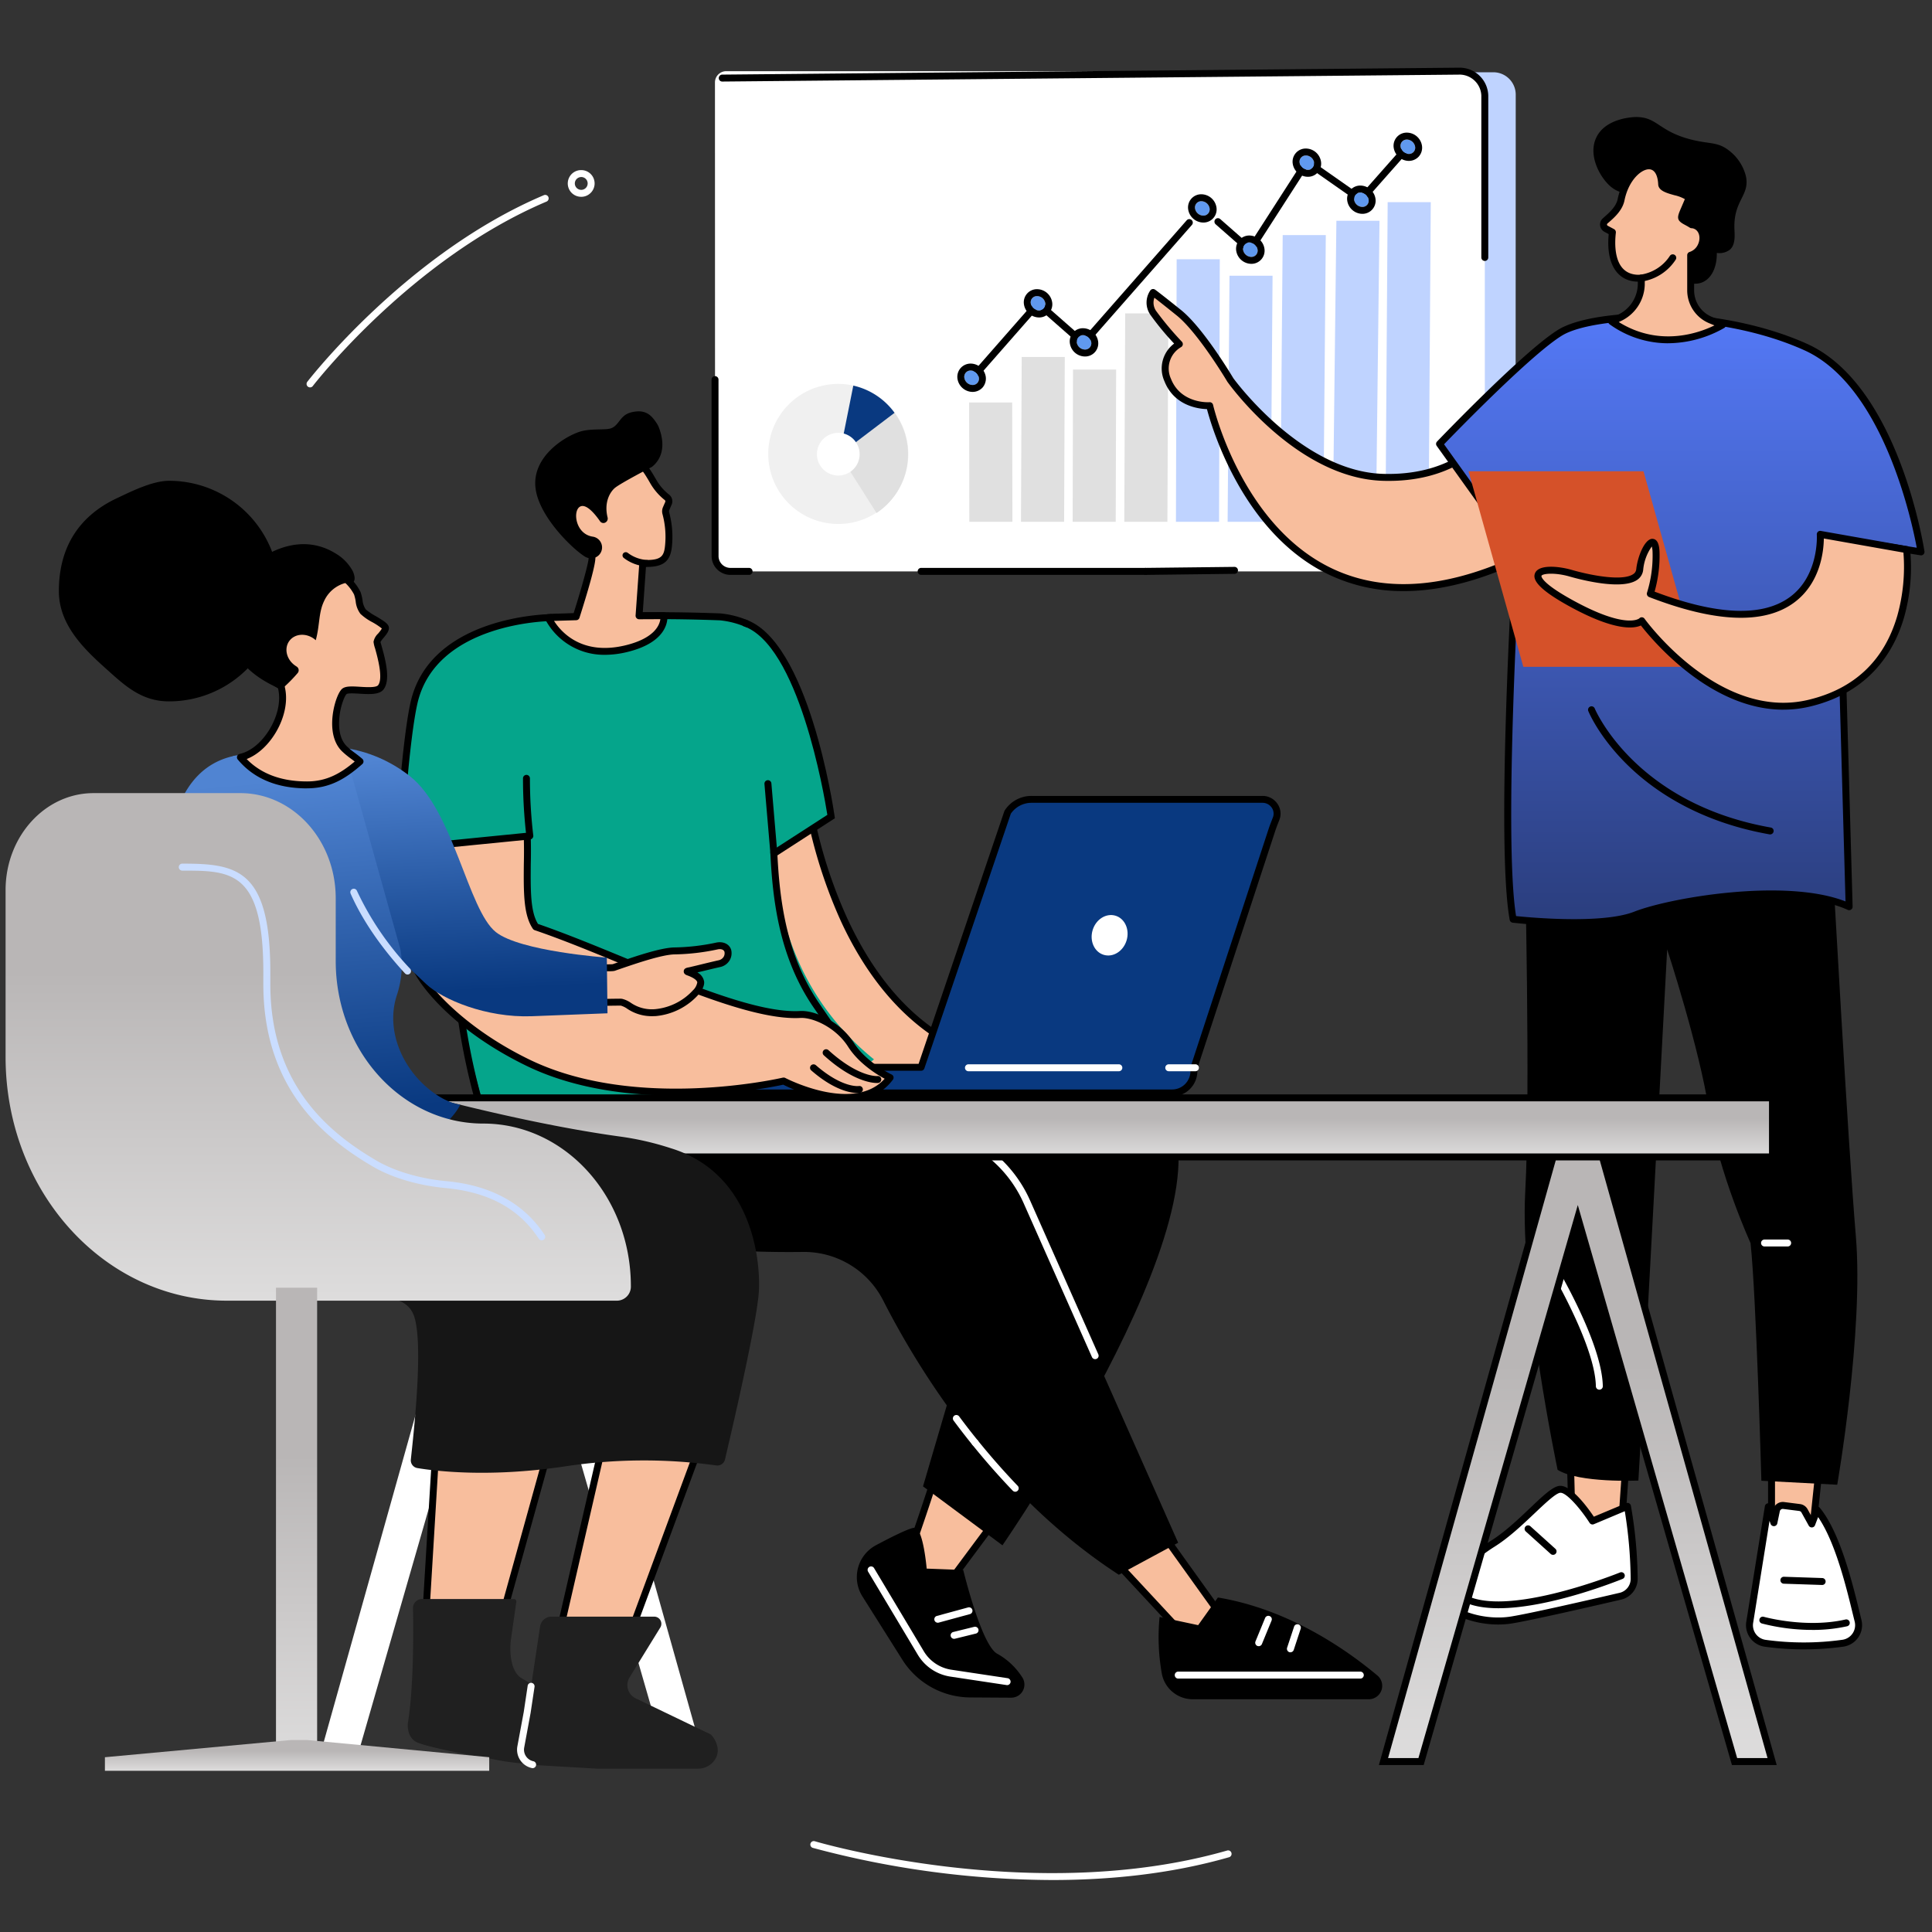<svg xmlns="http://www.w3.org/2000/svg" xmlns:xlink="http://www.w3.org/1999/xlink" width="540.903" height="541" viewBox="0 0 540.903 541">
  <rect x="0" y="0" width="540.903" height="541" fill="#333333" stroke="none"/>
  <defs>
    <linearGradient id="linear-gradient" x1="0.5" x2="0.5" y2="1" gradientUnits="objectBoundingBox">
      <stop offset="0" stop-color="#5479f7"/>
      <stop offset="1" stop-color="#2a3d7c"/>
    </linearGradient>
    <clipPath id="clip-path">
      <path id="Path_53201" data-name="Path 53201" d="M296,151H836.9V692H296Zm0,0" transform="translate(-296 -151)"/>
    </clipPath>
    <clipPath id="clip-path-2">
      <path id="Path_53307" data-name="Path 53307" d="M407,175H544.875V349.282H407Zm0,0" transform="translate(-407 -175)" fill="url(#linear-gradient)"/>
    </clipPath>
    <clipPath id="clip-path-3">
      <path id="Path_53309" data-name="Path 53309" d="M406,175H547.506V349.282H406Zm0,0" transform="translate(-406 -175)"/>
    </clipPath>
    <linearGradient id="linear-gradient-3" x1="0.5" y1="0.351" x2="0.5" y2="1.331" gradientUnits="objectBoundingBox">
      <stop offset="0" stop-color="#b9b6b6"/>
      <stop offset="1" stop-color="#f0f0f0"/>
    </linearGradient>
    <linearGradient id="linear-gradient-5" x1="0.357" y1="0.079" x2="0.411" y2="0.916" gradientUnits="objectBoundingBox">
      <stop offset="0" stop-color="#5084d2"/>
      <stop offset="1" stop-color="#093980"/>
    </linearGradient>
  </defs>
  <g id="hire" transform="translate(-284.697 -913)">
    <path id="Path_53202" data-name="Path 53202" d="M353.477,295.854l212.377.454a3.136,3.136,0,0,0,3.246-3.177l.044-130.388a6.27,6.27,0,0,0-5.973-6.169l-209.553.185-.142,139.1" transform="translate(139.912 776.664)" fill="#bfd3ff"/>
    <path id="Path_53203" data-name="Path 53203" d="M355.355,296.534H563.449a3.152,3.152,0,0,0,3.235-3.221L566.654,163.3a7.042,7.042,0,0,0-6.877-6.808h-205.4a3.151,3.151,0,0,0-3.246,3.206l.029,132.683a4.3,4.3,0,0,0,4.2,4.157" transform="translate(133.734 776.438)" fill="#fff"/>
    <path id="Path_53204" data-name="Path 53204" d="M361.393,235.644h-5.348a5.28,5.28,0,0,1-5.163-5.134l-.015-49.54a.965.965,0,0,1,.966-.966.977.977,0,0,1,.977.966l.015,49.54a3.326,3.326,0,0,0,3.221,3.177h5.348a.979.979,0,0,1,0,1.957" transform="translate(133.046 838.306)"/>
    <path id="Path_53205" data-name="Path 53205" d="M522.334,210.326a.979.979,0,0,1-.977-.977V164a6.121,6.121,0,0,0-5.915-5.842L308.835,160.1a.956.956,0,0,1-.966-.966.968.968,0,0,1,.966-.977l206.608-1.943A8.033,8.033,0,0,1,523.3,164V209.35a.977.977,0,0,1-.966.977" transform="translate(178.07 775.731)"/>
    <path id="Path_53206" data-name="Path 53206" d="M385.05,196.952a.979.979,0,0,1-.015-1.957l24.879-.283a.968.968,0,0,1,.977.966.947.947,0,0,1-.951.977l-24.875.3h-.014" transform="translate(220.399 876.998)"/>
    <path id="Path_53207" data-name="Path 53207" d="M430.607,196.746H367.72a.979.979,0,0,1,0-1.957h62.887a.979.979,0,0,1,0,1.957" transform="translate(174.843 877.204)"/>
    <path id="Path_53208" data-name="Path 53208" d="M382.851,215.435l-.069-33.4H370.727l.055,33.4h12.069" transform="translate(185.295 843.649)" fill="#e0e0e0"/>
    <path id="Path_53209" data-name="Path 53209" d="M386.8,224.664l.185-46.137H374.923l-.2,46.137H386.8" transform="translate(195.819 834.42)" fill="#e0e0e0"/>
    <path id="Path_53210" data-name="Path 53210" d="M390.766,222.115l.116-42.619H378.809l-.1,42.619h12.055" transform="translate(206.3 836.969)" fill="#e0e0e0"/>
    <path id="Path_53211" data-name="Path 53211" d="M394.764,233.5l.254-58.334H382.949l-.258,58.334h12.073" transform="translate(216.771 825.583)" fill="#e0e0e0"/>
    <path id="Path_53212" data-name="Path 53212" d="M398.745,244.488l.2-73.5H386.872l-.2,73.5h12.069" transform="translate(227.255 814.596)" fill="#bfd3ff"/>
    <path id="Path_53213" data-name="Path 53213" d="M402.715,241.147l.526-68.885H391.186l-.526,68.885h12.055" transform="translate(237.737 817.937)" fill="#bfd3ff"/>
    <path id="Path_53214" data-name="Path 53214" d="M406.774,249.389l.694-80.26H395.4l-.679,80.26h12.055" transform="translate(248.415 809.694)" fill="#bfd3ff"/>
    <path id="Path_53215" data-name="Path 53215" d="M410.846,252.259l.991-84.236H399.768l-.995,84.236h12.073" transform="translate(259.08 806.785)" fill="#bfd3ff"/>
    <path id="Path_53216" data-name="Path 53216" d="M414.9,256.029l.61-89.439H403.442l-.61,89.439H414.9" transform="translate(269.76 803.016)" fill="#bfd3ff"/>
    <path id="Path_53217" data-name="Path 53217" d="M399.632,192.888a.992.992,0,0,1-.639-.24l-9.023-7.93a.983.983,0,0,1-.084-1.376.969.969,0,0,1,1.376-.083l8.169,7.175,15.275-23.742a.975.975,0,0,1,1.376-.269l14.451,10.127,12.523-14.168a.969.969,0,0,1,1.376-.087.982.982,0,0,1,.087,1.376l-13.107,14.821a.973.973,0,0,1-1.274.142L415.8,168.594l-15.348,23.84a.977.977,0,0,1-.679.439.483.483,0,0,1-.142.014" transform="translate(235.064 791.07)"/>
    <path id="Path_53218" data-name="Path 53218" d="M371.738,213.116a1,1,0,0,1-.639-.243.982.982,0,0,1-.083-1.376L389.17,190.8a1.066,1.066,0,0,1,.665-.327.964.964,0,0,1,.712.243l11.986,10.537,28.989-33.034a.975.975,0,1,1,1.46,1.293l-29.643,33.756a.934.934,0,0,1-.664.323,1,1,0,0,1-.712-.24L389.99,192.834l-17.515,19.955a1.017,1.017,0,0,1-.737.327" transform="translate(185.416 806.457)"/>
    <path id="Path_53219" data-name="Path 53219" d="M375.492,175.847a1.74,1.74,0,0,1,1.775-2.015,2.361,2.361,0,0,1,2.3,2.015,1.745,1.745,0,0,1-1.775,2.012,2.4,2.4,0,0,1-2.3-2.012" transform="translate(197.788 822.069)" fill="#6099ef"/>
    <path id="Path_53220" data-name="Path 53220" d="M378.666,173.3a3.678,3.678,0,0,0-3.689,4.2,4.313,4.313,0,0,0,4.212,3.718,3.682,3.682,0,0,0,3.7-4.215A4.325,4.325,0,0,0,378.666,173.3Zm0,1.943a2.361,2.361,0,0,1,2.3,2.015,1.745,1.745,0,0,1-1.775,2.012,2.4,2.4,0,0,1-2.3-2.012,1.74,1.74,0,0,1,1.775-2.015" transform="translate(196.389 820.661)"/>
    <path id="Path_53221" data-name="Path 53221" d="M391.864,171.71a1.744,1.744,0,0,1,1.772-2.015,2.371,2.371,0,0,1,2.284,2.015,1.748,1.748,0,0,1-1.761,2.03,2.37,2.37,0,0,1-2.295-2.03" transform="translate(240.86 811.184)" fill="#6099ef"/>
    <path id="Path_53222" data-name="Path 53222" d="M395.047,169.16a3.714,3.714,0,0,0-2.821,1.249,3.783,3.783,0,0,0-.882,2.963,4.327,4.327,0,0,0,4.226,3.718,3.681,3.681,0,0,0,3.689-4.212A4.322,4.322,0,0,0,395.047,169.16Zm0,1.943a2.371,2.371,0,0,1,2.284,2.015,1.748,1.748,0,0,1-1.761,2.03,2.371,2.371,0,0,1-2.295-2.03,1.744,1.744,0,0,1,1.772-2.015" transform="translate(239.449 809.776)"/>
    <path id="Path_53223" data-name="Path 53223" d="M396.223,165a1.745,1.745,0,0,1,1.772-2.015,2.383,2.383,0,0,1,2.3,2.015,1.739,1.739,0,0,1-1.772,2.015,2.381,2.381,0,0,1-2.3-2.015" transform="translate(252.329 793.539)" fill="#6099ef"/>
    <path id="Path_53224" data-name="Path 53224" d="M399.4,162.453a3.681,3.681,0,0,0-3.7,4.212,4.325,4.325,0,0,0,4.226,3.7,3.681,3.681,0,0,0,3.7-4.212A4.325,4.325,0,0,0,399.4,162.453Zm0,1.943a2.383,2.383,0,0,1,2.3,2.015,1.739,1.739,0,0,1-1.772,2.015,2.381,2.381,0,0,1-2.3-2.015A1.745,1.745,0,0,1,399.4,164.4" transform="translate(250.919 792.131)"/>
    <path id="Path_53225" data-name="Path 53225" d="M400.426,167.855a1.737,1.737,0,0,1,1.772-2.011,2.368,2.368,0,0,1,2.284,2.011,1.732,1.732,0,0,1-1.772,2.015,2.355,2.355,0,0,1-2.284-2.015" transform="translate(263.385 801.052)" fill="#6099ef"/>
    <path id="Path_53226" data-name="Path 53226" d="M403.607,165.309a3.676,3.676,0,0,0-3.7,4.212,4.322,4.322,0,0,0,4.212,3.7,3.679,3.679,0,0,0,3.7-4.2A4.317,4.317,0,0,0,403.607,165.309Zm0,1.943a2.368,2.368,0,0,1,2.284,2.011,1.732,1.732,0,0,1-1.772,2.015,2.355,2.355,0,0,1-2.284-2.015,1.737,1.737,0,0,1,1.772-2.011" transform="translate(261.977 799.645)"/>
    <path id="Path_53227" data-name="Path 53227" d="M404.008,163.773a1.744,1.744,0,0,1,1.772-2.011,2.4,2.4,0,0,1,2.3,2.011,1.737,1.737,0,0,1-1.772,2.015,2.37,2.37,0,0,1-2.3-2.015" transform="translate(272.81 790.314)" fill="#6099ef"/>
    <path id="Path_53228" data-name="Path 53228" d="M407.188,161.227a3.676,3.676,0,0,0-3.7,4.212,4.325,4.325,0,0,0,4.226,3.7,3.769,3.769,0,0,0,2.821-1.245,3.727,3.727,0,0,0,.879-2.952A4.322,4.322,0,0,0,407.188,161.227Zm0,1.942a2.4,2.4,0,0,1,2.3,2.011,1.737,1.737,0,0,1-1.772,2.015,2.37,2.37,0,0,1-2.3-2.015,1.744,1.744,0,0,1,1.772-2.011" transform="translate(271.401 788.906)"/>
    <path id="Path_53229" data-name="Path 53229" d="M379.041,178.855a1.727,1.727,0,0,1,1.761-2.012,2.377,2.377,0,0,1,2.3,2.012,1.74,1.74,0,0,1-1.776,2.015,2.358,2.358,0,0,1-2.284-2.015" transform="translate(207.117 829.993)" fill="#6099ef"/>
    <path id="Path_53230" data-name="Path 53230" d="M382.209,176.309a3.676,3.676,0,0,0-3.689,4.212,4.3,4.3,0,0,0,4.212,3.7,3.673,3.673,0,0,0,3.7-4.2A4.325,4.325,0,0,0,382.209,176.309Zm0,1.942a2.377,2.377,0,0,1,2.3,2.012,1.74,1.74,0,0,1-1.776,2.015,2.358,2.358,0,0,1-2.284-2.015,1.727,1.727,0,0,1,1.761-2.012" transform="translate(205.71 828.585)"/>
    <path id="Path_53231" data-name="Path 53231" d="M388.16,168.528a1.745,1.745,0,0,1,1.775-2.012,2.389,2.389,0,0,1,2.3,2.012,1.74,1.74,0,0,1-1.776,2.015,2.384,2.384,0,0,1-2.3-2.015" transform="translate(231.116 802.82)" fill="#6099ef"/>
    <path id="Path_53232" data-name="Path 53232" d="M391.344,165.98a3.681,3.681,0,0,0-3.7,4.215,4.325,4.325,0,0,0,4.226,3.7,3.678,3.678,0,0,0,3.7-4.2A4.328,4.328,0,0,0,391.344,165.98Zm0,1.946a2.389,2.389,0,0,1,2.3,2.012,1.74,1.74,0,0,1-1.776,2.015,2.384,2.384,0,0,1-2.3-2.015,1.745,1.745,0,0,1,1.775-2.012" transform="translate(229.707 801.41)"/>
    <path id="Path_53233" data-name="Path 53233" d="M370.371,181.6a1.751,1.751,0,0,1,1.775-2.03,2.391,2.391,0,0,1,2.295,2.03,1.742,1.742,0,0,1-1.772,2.015,2.386,2.386,0,0,1-2.3-2.015" transform="translate(184.315 837.164)" fill="#6099ef"/>
    <path id="Path_53234" data-name="Path 53234" d="M373.555,179.035a3.763,3.763,0,0,0-2.825,1.264,3.717,3.717,0,0,0-.879,2.948,4.325,4.325,0,0,0,4.226,3.718,3.773,3.773,0,0,0,2.825-1.249,3.855,3.855,0,0,0,.879-2.963A4.325,4.325,0,0,0,373.555,179.035Zm0,1.943a2.391,2.391,0,0,1,2.295,2.03,1.742,1.742,0,0,1-1.772,2.015,2.386,2.386,0,0,1-2.3-2.015,1.751,1.751,0,0,1,1.775-2.03" transform="translate(182.906 835.757)"/>
    <path id="Path_53249" data-name="Path 53249" d="M365.4,293.268c1.518-1.532,10.257-28.764,10.257-28.764l17.272,12.338L374,302.33l-8.6-9.063" transform="translate(171.275 1060.614)" fill="#f8be9d"/>
    <path id="Path_53250" data-name="Path 53250" d="M367.31,293.83l7.291,7.7,17.671-23.771-15.388-10.991C374.659,273.646,369.354,289.814,367.31,293.83ZM374.7,304a.955.955,0,0,1-.712-.3l-8.594-9.063a.965.965,0,0,1,0-1.333c1.122-1.391,6.753-18.14,10.043-28.393a.953.953,0,0,1,.61-.625,1.016,1.016,0,0,1,.879.127L394.2,276.754a1,1,0,0,1,.4.65.955.955,0,0,1-.185.726l-18.935,25.485a.963.963,0,0,1-.723.385H374.7" transform="translate(170.568 1059.911)"/>
    <path id="Path_53251" data-name="Path 53251" d="M405.3,316.375l-11.488-.069a22.62,22.62,0,0,1-18.823-10.283l-11.361-18.013a10.122,10.122,0,0,1,3.816-14.327c4.738-2.523,9.7-4.978,10.864-4.876,2.367.225,3.319,11.43,3.319,11.43l10.239.385s5.065,21.059,9.506,23.445A19.564,19.564,0,0,1,408.4,310.7a3.674,3.674,0,0,1-3.1,5.671" transform="translate(162.512 1071.927)"/>
    <path id="Path_53252" data-name="Path 53252" d="M401.944,305a.435.435,0,0,1-.142-.015l-15.729-2.371a12.859,12.859,0,0,1-9.146-6.14l-13.888-23.219a.973.973,0,1,1,1.674-.991L378.6,295.483a10.889,10.889,0,0,0,7.77,5.207l15.714,2.367a1,1,0,0,1,.824,1.122.989.989,0,0,1-.966.824" transform="translate(164.713 1079.785)" fill="#fff"/>
    <path id="Path_53253" data-name="Path 53253" d="M369.017,279.255a.966.966,0,0,1-.258-1.9l8.75-2.385a.971.971,0,0,1,.512,1.873l-8.75,2.382a.772.772,0,0,1-.254.029" transform="translate(178.24 1088.058)" fill="#fff"/>
    <path id="Path_53254" data-name="Path 53254" d="M370.264,279.82a.976.976,0,0,1-.933-.737.963.963,0,0,1,.708-1.176l5.871-1.449a.987.987,0,0,1,1.176.726.962.962,0,0,1-.708,1.162l-5.871,1.445a1.39,1.39,0,0,1-.243.029" transform="translate(181.543 1092.004)" fill="#fff"/>
    <path id="Path_53255" data-name="Path 53255" d="M381.637,277.909l22.493,24.225,8.2-7.955-18.5-25.815-12.2,9.546" transform="translate(213.998 1070.766)" fill="#f8be9d"/>
    <path id="Path_53256" data-name="Path 53256" d="M383.779,278.732l21.106,22.708,6.877-6.681L394.345,270.45Zm21.063,25.078h-.015a1.068,1.068,0,0,1-.693-.312l-22.508-24.225a1,1,0,0,1-.258-.737.962.962,0,0,1,.37-.683l12.211-9.546a.919.919,0,0,1,.737-.2.908.908,0,0,1,.654.4l18.5,25.8a1.011,1.011,0,0,1-.116,1.278l-8.195,7.941a.963.963,0,0,1-.683.287" transform="translate(213.286 1070.072)"/>
    <path id="Path_53257" data-name="Path 53257" d="M385.618,279.626a57.838,57.838,0,0,0,.682,16.168,8.812,8.812,0,0,0,8.649,6.877H444.18a3.763,3.763,0,0,0,2.411-6.652c-8.751-7.331-24.85-18.55-44.649-21.84l-5.53,7.745-10.795-2.3" transform="translate(223.731 1086.071)"/>
    <path id="Path_53258" data-name="Path 53258" d="M438.572,281.852H387.544a.979.979,0,0,1,0-1.957h51.028a.979.979,0,0,1,0,1.957" transform="translate(226.997 1101.106)" fill="#fff"/>
    <path id="Path_53259" data-name="Path 53259" d="M393.769,284.1a1.185,1.185,0,0,1-.385-.073.983.983,0,0,1-.523-1.275l2.694-6.554a.974.974,0,0,1,1.274-.526.957.957,0,0,1,.526,1.264l-2.694,6.554a.98.98,0,0,1-.893.61" transform="translate(243.337 1089.786)" fill="#fff"/>
    <path id="Path_53260" data-name="Path 53260" d="M396.2,284.094a1.194,1.194,0,0,1-.3-.04.993.993,0,0,1-.624-1.234l1.957-5.915a.971.971,0,0,1,1.234-.61.956.956,0,0,1,.61,1.22l-1.943,5.915a.989.989,0,0,1-.937.664" transform="translate(249.77 1091.5)" fill="#fff"/>
    <path id="Path_53261" data-name="Path 53261" d="M359.626,233.857s91.68-10.678,118.937,12.951-43.03,125.178-43.03,125.178l-22.239-16.5L434.382,283.7l-84.741-24.084,9.985-25.757" transform="translate(129.82 973.654)"/>
    <path id="Path_53262" data-name="Path 53262" d="M351.541,285.255c13.318,4.241,37.147,9.7,70.461,9.248a24.854,24.854,0,0,1,22.5,13.547c9.858,19.36,31.215,54.22,65.995,76.829l16.608-8.965-42.394-95.525a35.184,35.184,0,0,0-20.053-18.775l-84.037-30.852s-26.055-7.287-38.818,16c-2.284,4.154-6.525-3.279-7.534.069-3.46,11.5,5.846,34.791,17.276,38.422" transform="translate(87.44 969.003)"/>
    <path id="Path_53263" data-name="Path 53263" d="M438.726,312.8a.99.99,0,0,1-.893-.581l-19.16-43.16a34.471,34.471,0,0,0-19.5-18.267l-40.237-14.767a.973.973,0,0,1,.665-1.83l40.237,14.767a36.426,36.426,0,0,1,20.623,19.3l19.149,43.175a.955.955,0,0,1-.483,1.275.992.992,0,0,1-.4.087" transform="translate(152.581 980.729)" fill="#fff"/>
    <path id="Path_53264" data-name="Path 53264" d="M383.131,276.687a1.061,1.061,0,0,1-.708-.3c-3.86-4.027-7.661-8.34-11.292-12.835a.974.974,0,0,1,1.518-1.22c3.591,4.455,7.363,8.725,11.179,12.708a.979.979,0,0,1-.7,1.645" transform="translate(185.81 1053.962)" fill="#fff"/>
    <path id="Path_53265" data-name="Path 53265" d="M375.708,268.835a.992.992,0,0,1-.766-.37c-1.786-2.2-3.558-4.5-5.276-6.808a.978.978,0,0,1,.2-1.362.988.988,0,0,1,1.362.2c1.7,2.3,3.46,4.568,5.232,6.75a.972.972,0,0,1-.752,1.59" transform="translate(181.999 1049.052)" fill="#fff"/>
    <path id="Path_53266" data-name="Path 53266" d="M375.527,211.99s8.057,73.3,62.208,78.093l-62.208.879s-23.049-46.718-23.986-64.916c-.933-18.18,23.986-14.055,23.986-14.055" transform="translate(134.753 921.4)" fill="#f8be9d"/>
    <path id="Path_53267" data-name="Path 53267" d="M370.482,213.281c-4.328,0-10.17.7-13.83,3.958-2.48,2.215-3.645,5.406-3.431,9.477.864,16.72,21.019,58.675,23.6,63.98l51.442-.737c-17.842-4.865-32.268-18.383-42.125-39.6a137.628,137.628,0,0,1-10.791-36.788A40.732,40.732,0,0,0,370.482,213.281Zm5.744,79.356a.957.957,0,0,1-.879-.541c-.937-1.913-23.132-47.1-24.069-65.283-.243-4.68,1.133-8.4,4.085-11.034,7.033-6.271,20.453-4.128,21.019-4.027a.979.979,0,0,1,.81.85,133.186,133.186,0,0,0,10.737,36.973c11.5,24.752,28.521,38.28,50.589,40.241a.973.973,0,0,1-.069,1.943l-62.208.879h-.015" transform="translate(134.054 920.691)"/>
    <path id="Path_53268" data-name="Path 53268" d="M353.058,199.97c5.719-1.333,9.618-1.347,18.154-1.405,7.135-.054,17.519-.338,34.922.287,9.331.338,20.424,12.069,21.528,21.342-2.963,8.91-16.651,52.862,7.233,87.214a74.3,74.3,0,0,0,14.342,15.348,47.932,47.932,0,0,1-16.51,8.819c-12.312,3.674-18.51-.3-28.437,0-26.269.781-35.9,30.067-52.862,26.382-4.524-.98-4.992-7.984-10.624-19.857a181.769,181.769,0,0,1-7.6-34.435c-4.284-35.372-2.81-61.358,3.446-79.839,1.87-5.842,4.027-20.932,16.408-23.855" transform="translate(80.149 886.843)" fill="#05a58b"/>
    <path id="Path_53269" data-name="Path 53269" d="M377.455,252.932s-6.169-49.554-23.971-53.784c6.271,19.262,8.355,40.226,7.432,62.393a1.137,1.137,0,0,0,1.746,1.006l14.792-9.615" transform="translate(139.931 888.671)" fill="#05a58b"/>
    <path id="Path_53270" data-name="Path 53270" d="M355.143,359.914a14.862,14.862,0,0,1-3.191-.352c-4.11-.882-5.3-3.518-8.493-10.555-.8-1.743-1.688-3.729-2.81-6.082l-.043-.116a184.986,184.986,0,0,1-7.643-34.62c-4.241-35.016-3.006-64.858,3.489-84.022.254-.777.512-1.743.81-2.85,1.9-7.106,5.061-18.99,16.3-21.629,4.793-1.133,8.311-1.147,14.139-1.191,1.078,0,2.244-.015,3.5-.029,1.489-.015,3.122-.054,4.952-.083,6.95-.156,16.492-.37,30.732.156a26,26,0,0,1,8.057,2.084l-.694,1.815a24.23,24.23,0,0,0-7.432-1.957c-14.182-.523-23.688-.312-30.623-.156-1.83.029-3.475.073-4.978.087-1.264.011-2.425.025-3.5.025-5.686.029-9.117.058-13.7,1.136-10.1,2.382-13.093,13.558-14.879,20.238-.3,1.136-.566,2.128-.821,2.952-6.329,18.648-7.559,48.959-3.42,83.2a182.7,182.7,0,0,0,7.545,34.181c1.107,2.338,2.015,4.324,2.8,6.056,3.221,7.106,4.1,8.8,7.135,9.458,7.6,1.659,13.812-3.9,21-10.326,8.213-7.331,17.515-15.656,31.614-16.067a53.637,53.637,0,0,1,9.912.792c5.446.781,10.609,1.518,18.285-.752,2.607-.781,4.905-1.274,6.92-1.714,3.191-.7,5.617-1.22,7.6-2.44-5.29-4.626-9.985-11.474-13.151-16.1-.465-.664-.893-1.3-1.3-1.884-9.716-13.972-11.688-30.042-12.323-43.912l1.943-.087c.625,13.59,2.538,29.319,11.982,42.892.4.581.839,1.22,1.307,1.9,3.29,4.811,8.268,12.087,13.743,16.51l.922.752-.922.752c-2.509,2.03-5.544,2.683-9.389,3.518-1.986.425-4.241.922-6.779,1.674-8.086,2.4-13.7,1.59-19.12.81a52.815,52.815,0,0,0-9.571-.766c-13.391.4-22.41,8.467-30.383,15.573-6.608,5.915-12.45,11.132-19.516,11.132" transform="translate(79.426 886.191)"/>
    <path id="Path_53271" data-name="Path 53271" d="M362.535,265.155l-1.049-1.63,15.5-10.014c-.893-5.632-8.071-47.924-23.728-52.916l.6-1.844c17.842,5.686,24.861,53.072,25.147,55.088l.084.625-16.553,10.693" transform="translate(139.346 887.625)"/>
    <path id="Path_53272" data-name="Path 53272" d="M355.215,211.426l1.659,19.559-1.659-19.559" transform="translate(144.484 920.974)" fill="#fff"/>
    <path id="Path_53273" data-name="Path 53273" d="M357.587,232.664a.971.971,0,0,1-.966-.893l-1.674-19.56a.974.974,0,0,1,1.943-.156l1.663,19.545a.972.972,0,0,1-.882,1.049c-.026,0-.055.015-.084.015" transform="translate(143.773 920.271)"/>
    <path id="Path_53274" data-name="Path 53274" d="M504.013,212.641h-64.6a7.991,7.991,0,0,0-6.71,3.587l-24.24,71.412H351.273v1.078a6.1,6.1,0,0,0,6.114,6.1H478.739a6.1,6.1,0,0,0,6.114-6.1v-.951l21.9-66.775c.341-1.006.752-2,1.133-2.992a4.015,4.015,0,0,0-3.871-5.359" transform="translate(134.114 924.171)" fill="#093980"/>
    <path id="Path_53275" data-name="Path 53275" d="M485.55,288.478Zm-132.6.85v.1a5.143,5.143,0,0,0,5.134,5.134H479.436a5.143,5.143,0,0,0,5.134-5.134v-.951a.989.989,0,0,1,.073-.356L506.526,221.4c.254-.752.538-1.489.821-2.2.1-.283.214-.566.327-.85a2.961,2.961,0,0,0-.352-2.7,3.129,3.129,0,0,0-2.611-1.347h-64.6a7.028,7.028,0,0,0-5.831,3.05l-24.2,71.3a.959.959,0,0,1-.922.664Zm126.485,7.178H358.085a7.078,7.078,0,0,1-7.077-7.077v-1.078a.955.955,0,0,1,.962-.966h56.493l24.011-70.758a1.535,1.535,0,0,1,.116-.214,8.909,8.909,0,0,1,7.516-4.041h64.6a5.045,5.045,0,0,1,4.212,2.186,4.842,4.842,0,0,1,.566,4.495l-.338.85c-.287.726-.541,1.405-.781,2.113l-21.858,66.634v.781a7.088,7.088,0,0,1-7.077,7.077" transform="translate(133.416 923.459)"/>
    <path id="Path_53276" data-name="Path 53276" d="M380.451,225.789c-.908,3.021.483,6.111,3.1,6.906,2.64.8,5.5-1.02,6.412-4.041s-.483-6.114-3.1-6.91c-2.64-.791-5.5,1.009-6.412,4.045" transform="translate(210.148 947.628)" fill="#fff"/>
    <path id="Path_53277" data-name="Path 53277" d="M413.494,235.012H371.386a.973.973,0,1,1,0-1.946h42.107a.973.973,0,0,1,0,1.946" transform="translate(184.45 977.905)" fill="#fff"/>
    <path id="Path_53278" data-name="Path 53278" d="M394.29,235.012h-7.461a.973.973,0,1,1,0-1.946h7.461a.973.973,0,1,1,0,1.946" transform="translate(225.087 977.905)" fill="#fff"/>
    <path id="Path_53279" data-name="Path 53279" d="M451.645,281.37c-3.7-5.784-10.5-8.721-14.226-8.507-16.978.962-49.71-16.241-74.048-24.537-4.215-6.143-1.151-19.574-3.064-35.684l-31.048,2.694c-3.1,15.344-1.928,41.428.766,44.874,1.772,4.241,11.43,16.524,31.048,26.1,30.663,14.963,71.71,5.174,71.71,5.174s20.8,11.009,29.784-.948c0,0-7.233-3.362-10.922-9.164" transform="translate(71.328 924.171)" fill="#f8be9d"/>
    <path id="Path_53280" data-name="Path 53280" d="M433.484,291.224a.878.878,0,0,1,.454.113c.2.1,19.062,9.887,27.813.214-2.226-1.205-7.262-4.3-10.228-8.95-3.544-5.559-10.025-8.257-13.344-8.071-11.815.668-30.979-7.233-49.514-14.865-8.453-3.486-17.2-7.091-24.9-9.713a1.074,1.074,0,0,1-.5-.37c-2.654-3.885-2.611-10.17-2.538-18.125a144.537,144.537,0,0,0-.585-17.061l-29.37,2.538c-2.879,15.232-1.659,40.321.723,43.385a1.169,1.169,0,0,1,.127.229c1.83,4.383,11.728,16.393,30.579,25.587,30,14.636,70.646,5.2,71.056,5.1A1.213,1.213,0,0,1,433.484,291.224Zm17.316,6.594c-7.857,0-15.714-3.729-17.443-4.608-4.128.908-42.906,8.878-72.008-5.334-20.71-10.1-29.813-22.678-31.473-26.48-2.937-4.226-3.918-30.467-.882-45.557a.985.985,0,0,1,.882-.781l31.044-2.68a.96.96,0,0,1,1.049.85,140.115,140.115,0,0,1,.7,18.241c-.058,7.418-.112,13.333,2.026,16.735,7.69,2.654,16.339,6.212,24.708,9.658,18.339,7.56,37.3,15.377,48.661,14.723,4.342-.24,11.361,3.119,15.093,8.965,3.515,5.49,10.453,8.779,10.522,8.809a.942.942,0,0,1,.541.635,1.016,1.016,0,0,1-.171.824c-3.406,4.539-8.326,6-13.249,6" transform="translate(70.628 923.467)"/>
    <path id="Path_53281" data-name="Path 53281" d="M374.632,241.356c-1.405,0-6.92-.526-14.879-7.759a.982.982,0,0,1-.069-1.376.968.968,0,0,1,1.376-.054c8.453,7.672,13.659,7.247,13.714,7.247a.953.953,0,0,1,1.064.864.971.971,0,0,1-.864,1.064c-.029,0-.142.015-.341.015" transform="translate(155.588 974.852)"/>
    <path id="Path_53282" data-name="Path 53282" d="M371.779,241.1c-1.645,0-6.383-.581-12.977-6.325a.97.97,0,0,1-.1-1.376,1,1,0,0,1,1.376-.1c7.447,6.481,12,5.857,12.043,5.842a.971.971,0,1,1,.312,1.917,3.873,3.873,0,0,1-.654.04" transform="translate(153.025 977.914)"/>
    <path id="Path_53283" data-name="Path 53283" d="M327.117,263.346a.332.332,0,0,1-.37-.356c.214-3.515,1.888-29.809,4.255-40.419,5.348-23.927,37.4-23.942,37.4-23.942a150.786,150.786,0,0,0-5.178,59,2.109,2.109,0,0,1-1.888,2.313l-34.221,3.4" transform="translate(69.586 887.305)" fill="#05a58b"/>
    <path id="Path_53284" data-name="Path 53284" d="M327.783,265.047a1.327,1.327,0,0,1-.908-.37,1.314,1.314,0,0,1-.4-1.02c.182-3.021,1.885-29.842,4.281-40.579,5.446-24.4,38.934-24.723,39.275-24.723a.973.973,0,1,1,0,1.946c-.312,0-32.268.323-37.373,23.2-2.229,9.97-3.86,34.254-4.2,39.529l34.624-3.446a139.261,139.261,0,0,1-.839-15.246.969.969,0,0,1,.966-.98.98.98,0,0,1,.977.98,136.024,136.024,0,0,0,.937,16,.949.949,0,0,1-.211.723.937.937,0,0,1-.654.37l-36.352,3.6c-.044,0-.083.015-.127.015" transform="translate(68.876 886.585)"/>
    <path id="Path_53285" data-name="Path 53285" d="M363.7,230.908l1.024-14.563c.708-.044,1.206-.087,1.347-.087,4.154-.04,5.5-1.387,5.857-4.793a25.575,25.575,0,0,0-.737-9.277,1.971,1.971,0,0,1,.084-1.274l.712-1.659a1.442,1.442,0,0,0-.483-1.489l-.37-.312a15.1,15.1,0,0,1-3.388-4c-.824-1.391-2.244-4-3.206-4.466-2.723-1.307-13.786-7.095-19.97,3.021-4.822,7.9,3.05,18.764,5.915,22.323.694.85-4.4,16.851-4.4,16.851l-7.817.24s5.592,12.639,21.858,8.7c11.586-2.8,10.511-9.233,10.511-9.233l-6.939.025" transform="translate(99.912 854.486)" fill="#f8be9d"/>
    <path id="Path_53286" data-name="Path 53286" d="M340.6,233.046c1.9,3.006,7.716,9.814,20.01,6.837,8.129-1.972,9.546-5.675,9.76-7.32l-5.958.029a.963.963,0,0,1-.708-.312,1.01,1.01,0,0,1-.269-.737l1.035-14.567a.951.951,0,0,1,.908-.893c.737-.054,1.249-.084,1.391-.084,3.87-.044,4.622-1.191,4.905-3.943a24.352,24.352,0,0,0-.708-8.907,2.963,2.963,0,0,1,.127-1.917l.683-1.572a.5.5,0,0,0-.171-.439l-.385-.312a16.659,16.659,0,0,1-3.6-4.255c-.113-.2-.24-.41-.367-.639-.555-.951-1.859-3.177-2.425-3.446l-.3-.142c-3.191-1.547-12.908-6.241-18.427,2.792-4.368,7.149,2.64,17.207,5.846,21.2.367.439,1.02,1.264-4.226,17.759a.981.981,0,0,1-.893.679Zm14.266,9.5a18.6,18.6,0,0,1-16.778-10.029.978.978,0,0,1,.853-1.361l7.135-.225c2.128-6.71,4.183-14.011,4.212-15.475-3.533-4.437-10.78-15.163-5.846-23.245,4.27-7.008,11.321-8.2,20.936-3.547l.3.142c1.02.5,2.03,2.128,3.25,4.226.142.229.254.443.367.625a14.1,14.1,0,0,0,3.163,3.747l.385.312a2.377,2.377,0,0,1,.792,2.494c-.011.044-.025.083-.04.127L372.875,202a1.025,1.025,0,0,0-.04.654,26.469,26.469,0,0,1,.766,9.614c-.428,4.03-2.327,5.617-6.808,5.675a3.346,3.346,0,0,0-.454.029l-.893,12.664,5.9-.015a.975.975,0,0,1,.962.81c.044.3,1.078,7.36-11.248,10.337a26.518,26.518,0,0,1-6.2.781" transform="translate(99.208 853.783)"/>
    <path id="Path_53287" data-name="Path 53287" d="M350.61,188.182c3-.654,6.441-.185,7.9-.726,2.342-.864,2.411-3.671,5.661-4.466,3.929-.951,5.573.723,7.106,3.064a6.587,6.587,0,0,1,.664,1.318c2.469,6.637-.65,9.872-2.041,10.922,0,0-8.837,4.582-10.355,5.886-1.416,1.22-3.05,4.114-2.012,8.267a1.253,1.253,0,0,1-.57,1.362,1.148,1.148,0,0,1-1.572-.352c-1.151-1.659-3.66-4.894-5.446-4.128-2.255.951-1.547,7.7,3.4,8.467a3.047,3.047,0,0,1,.073,6.027,3.355,3.355,0,0,1-2.552-.654c-3.235-2.07-12.356-10.82-13.474-18.677-1.376-9.462,9.233-15.446,13.216-16.31" transform="translate(97.277 845.448)"/>
    <path id="Path_53288" data-name="Path 53288" d="M350.773,197.56h-.029a11.512,11.512,0,0,1-6.423-2.4.9.9,0,0,1-.1-1.278.927.927,0,0,1,1.274-.1,9.858,9.858,0,0,0,5.3,1.972.9.9,0,0,1-.029,1.8" transform="translate(114.985 874.022)"/>
    <path id="Path_53289" data-name="Path 53289" d="M445.8,265.871l-1.772,16.923-11.43,1.333V264.07l13.2,1.8" transform="translate(348.08 1059.473)" fill="#f8be9d"/>
    <path id="Path_53290" data-name="Path 53290" d="M434.275,265.883v17.857l9.575-1.122,1.6-15.217Zm-.962,19.926a1,1,0,0,1-.654-.24.964.964,0,0,1-.327-.737V264.775a.978.978,0,0,1,.341-.737.931.931,0,0,1,.766-.225l13.2,1.8a.963.963,0,0,1,.839,1.064l-1.772,16.92a.966.966,0,0,1-.853.864l-11.43,1.333a.351.351,0,0,1-.113.015" transform="translate(347.37 1058.767)"/>
    <path id="Path_53291" data-name="Path 53291" d="M435.279,305.676a79.624,79.624,0,0,0,21.745-.015,5.1,5.1,0,0,0,4.27-6.282c-2.015-8.228-5.49-23.8-11.463-31.018l-1.489,3.914-2.041-3.689a1.823,1.823,0,0,0-1.362-.922l-4.5-.566a1.8,1.8,0,0,0-2,1.42l-.712,3.4-1.572-4.452-5.221,32.478a5.132,5.132,0,0,0,4.339,5.73" transform="translate(343.599 1067.396)" fill="#fff"/>
    <path id="Path_53292" data-name="Path 53292" d="M437.218,272.1l-4.608,28.706a4.126,4.126,0,0,0,3.5,4.608A78.518,78.518,0,0,0,457.6,305.4a4.136,4.136,0,0,0,3.46-5.091l-.439-1.772c-1.888-7.8-4.978-20.511-9.8-27.489l-.864,2.269a.948.948,0,0,1-.835.624.977.977,0,0,1-.922-.494l-2.044-3.689a.851.851,0,0,0-.639-.425l-4.48-.566a.846.846,0,0,0-.937.65l-.708,3.406a.978.978,0,0,1-1.873.127Zm9.575,35.982a79.134,79.134,0,0,1-10.951-.752,6.089,6.089,0,0,1-5.159-6.808l5.232-32.507a.967.967,0,0,1,1.874-.171l.41,1.176a2.81,2.81,0,0,1,3.079-2.186l4.481.57a2.822,2.822,0,0,1,2.1,1.416l1.02,1.859.752-1.972a.968.968,0,0,1,.737-.61.982.982,0,0,1,.922.341c5.7,6.906,9.164,21.132,11.234,29.642l.425,1.757a6.065,6.065,0,0,1-.864,4.865,6.156,6.156,0,0,1-4.212,2.625,80.781,80.781,0,0,1-11.078.752" transform="translate(342.895 1066.692)"/>
    <path id="Path_53293" data-name="Path 53293" d="M446.523,279.369a56.851,56.851,0,0,1-14.157-1.8.969.969,0,0,1-.665-1.205.957.957,0,0,1,1.191-.668c.127.029,11.786,3.29,22.893.752a.976.976,0,0,1,1.162.737.961.961,0,0,1-.722,1.162,44.121,44.121,0,0,1-9.7,1.024" transform="translate(345.604 1089.96)"/>
    <path id="Path_53294" data-name="Path 53294" d="M444.973,274.882h-.029l-10.722-.356a.971.971,0,0,1-.937-1.006.96.96,0,0,1,1.009-.937L445,272.94a.973.973,0,0,1,.937,1.006.962.962,0,0,1-.966.937" transform="translate(349.877 1081.865)"/>
    <path id="Path_53295" data-name="Path 53295" d="M433.151,262.082l-1.7,24.708H417.691l-.635-24.708h16.1" transform="translate(307.178 1054.243)" fill="#f8be9d"/>
    <path id="Path_53296" data-name="Path 53296" d="M419.338,286.51h11.917l1.572-22.747h-14.07Zm12.824,1.943H418.4a.974.974,0,0,1-.977-.948l-.639-24.694a1.064,1.064,0,0,1,.269-.7.965.965,0,0,1,.712-.3h16.1a.955.955,0,0,1,.712.312.974.974,0,0,1,.269.726l-1.717,24.69a.973.973,0,0,1-.962.908" transform="translate(306.468 1053.543)"/>
    <path id="Path_53297" data-name="Path 53297" d="M460.762,290.857a4.969,4.969,0,0,1-3.83,4.905c-7.915,1.844-25.728,5.944-30.8,6.71-6.6.977-14.709-1.049-18.2-4.909s7.814-13.075,13.162-16.437c7.955-4.978,15.616-14.821,18.823-15.275s9.19,8.878,9.19,8.878l9.771-4.128a120.333,120.333,0,0,1,1.888,20.256" transform="translate(281.454 1064.119)" fill="#fff"/>
    <path id="Path_53298" data-name="Path 53298" d="M440.856,267.516h-.113c-1.292.185-4.255,3-7.106,5.7-3.42,3.232-7.276,6.906-11.317,9.429-5.265,3.308-12.824,9.829-13.333,13.518a1.677,1.677,0,0,0,.367,1.449c3.148,3.486,10.922,5.544,17.334,4.593,5.062-.751,23.176-4.92,30.721-6.681a4.014,4.014,0,0,0,3.076-3.969,125.78,125.78,0,0,0-1.645-18.881l-8.667,3.645a.971.971,0,0,1-1.191-.381C446.331,271.83,442.529,267.516,440.856,267.516ZM423.384,304.4c-6.143,0-12.468-2.157-15.475-5.475a3.613,3.613,0,0,1-.853-3.021c.683-4.949,9.887-12.171,14.226-14.894,3.889-2.425,7.676-6.027,11.009-9.19,3.645-3.46,6.267-5.958,8.184-6.227,3.275-.425,8,6.1,9.7,8.623l9.037-3.787a.931.931,0,0,1,.821.029,1.011,1.011,0,0,1,.512.668,124.833,124.833,0,0,1,1.9,20.424,6,6,0,0,1-4.593,5.871c-7.574,1.758-25.743,5.944-30.877,6.721a24.944,24.944,0,0,1-3.587.258" transform="translate(280.753 1063.415)"/>
    <path id="Path_53299" data-name="Path 53299" d="M420.779,282.316c-5.08,0-9.546-.966-12.41-3.547a.973.973,0,1,1,1.3-1.445c10.1,9.132,44.747-4.88,45.1-5.022a.966.966,0,0,1,1.263.526.981.981,0,0,1-.541,1.274c-1.078.439-20.322,8.213-34.718,8.213" transform="translate(283.485 1080.941)"/>
    <path id="Path_53300" data-name="Path 53300" d="M421.525,276.871a.958.958,0,0,1-.654-.243l-6.993-6.31a.983.983,0,0,1-.069-1.376.968.968,0,0,1,1.376-.069l6.993,6.31a.966.966,0,0,1-.654,1.688" transform="translate(297.984 1071.438)"/>
    <path id="Path_53301" data-name="Path 53301" d="M499.793,220.486s4.252,77.2,6.5,103.85c2.226,26.651-5.221,69.5-5.221,69.5l-21.233-1.118s-1.46-52.081-3.035-66.547c0,0-8.961-19.618-11.63-37.1-2.651-17.486-11.713-45.117-11.713-45.117s-7.349,137.89-8.057,148.71c0,0-16.651.752-22.62-3.006,0,0-10.58-50.28-9.066-77.639s-.142-95.31-.142-95.31l86.222,3.787" transform="translate(297.994 934.846)"/>
    <path id="Path_53302" data-name="Path 53302" d="M439.251,248.521h-6.481a.971.971,0,1,1,0-1.943h6.481a.971.971,0,1,1,0,1.943" transform="translate(345.941 1013.454)" fill="#fff"/>
    <path id="Path_53303" data-name="Path 53303" d="M430.69,285.814a.974.974,0,0,1-.977-.948c-.229-12.3-14.411-35.5-14.567-35.742a.974.974,0,0,1,1.659-1.02c.6.977,14.622,23.9,14.85,36.733a.955.955,0,0,1-.951.977h-.014" transform="translate(301.782 1016.257)" fill="#fff"/>
    <path id="Path_53304" data-name="Path 53304" d="M482.845,210.524c-1.547-.113-9.135,15.431-32.892,14.781s-42.79-27.246-42.79-27.246-8.2-13.844-14.425-18.837-7.189-5.671-7.189-5.671a5.079,5.079,0,0,0,0,5.671A88.794,88.794,0,0,0,392.883,188a7.915,7.915,0,0,0-3.264,10.057c3.079,7.814,11.757,7.189,11.757,7.189s17.6,78.009,90.362,40.934l-8.892-35.659" transform="translate(221.999 821.329)" fill="#f8be9d"/>
    <path id="Path_53305" data-name="Path 53305" d="M402.084,204.973a.97.97,0,0,1,.951.766c.073.327,7.93,33.9,33.528,45.894,15.206,7.12,33.615,5.348,54.761-5.261l-8.351-33.429c-.171.2-.356.4-.526.6-3.744,4.172-12.509,13.986-31.8,13.445-23.953-.664-42.775-26.549-43.556-27.656a.279.279,0,0,1-.054-.069c-.073-.145-8.184-13.747-14.2-18.583-3.486-2.807-5.316-4.241-6.238-4.949a4.077,4.077,0,0,0,.468,3.674,88.312,88.312,0,0,0,7.233,8.638,1.017,1.017,0,0,1,.254.821.963.963,0,0,1-.5.7,6.91,6.91,0,0,0-2.821,8.848c2.781,7.062,10.693,6.583,10.78,6.568Zm54.282,52.887a47.959,47.959,0,0,1-20.638-4.48c-24.269-11.376-33.048-41.3-34.41-46.464-2.367-.073-9.175-.893-11.9-7.8a8.72,8.72,0,0,1,2.709-10.551,76.745,76.745,0,0,1-6.7-8.126,6.018,6.018,0,0,1,.043-6.764.96.96,0,0,1,1.318-.214c.043.029,1.078.737,7.262,5.7s14.059,18.1,14.64,19.077c.752,1.035,19.389,26.182,42.009,26.807,18.394.5,26.72-8.823,30.3-12.806,1.245-1.405,1.815-2.044,2.622-1.972a.954.954,0,0,1,.868.737l8.907,35.655a.979.979,0,0,1-.512,1.107c-13.206,6.721-25.416,10.1-36.519,10.1" transform="translate(221.291 820.627)"/>
    <g id="Group_18279" data-name="Group 18279" transform="translate(687.725 1000.14)" clip-path="url(#clip-path-2)">
      <path id="Path_53306" data-name="Path 53306" d="M541.8,241.234s-7.12-46.025-32.3-57.357-59.227-9.745-68.631-4.085S407,211.007,407,211.007l21.644,30.227s-4.949,81.368-1.035,102.855c0,0,24.055,2.807,34.265-1.22s43.756-9.658,59.8-2.284l-2.908-103.011,23.034,3.66" transform="translate(-407 -173.863)" fill="url(#linear-gradient)"/>
    </g>
    <g id="Group_18280" data-name="Group 18280" transform="translate(684.094 1000.14)" clip-path="url(#clip-path-3)">
      <path id="Path_53308" data-name="Path 53308" d="M429.131,343.924c4.07.425,24.2,2.269,33.092-1.234,9.941-3.914,42.234-9.487,59.143-2.865l-2.879-101.494a1,1,0,0,1,1.133-.995l21.687,3.46c-1.405-7.574-9.473-45.386-31.5-55.3-25.1-11.288-58.944-9.448-67.723-4.157-8.4,5.065-29.417,26.665-33.117,30.5l21.161,29.57a1.011,1.011,0,0,1,.185.624C430.253,242.826,425.515,321.768,429.131,343.924Zm16.143,2.821a167.19,167.19,0,0,1-17.076-.966.976.976,0,0,1-.853-.792c-3.787-20.863.61-96.2,1.009-102.728L406.921,212.3a.949.949,0,0,1,.087-1.235c1.006-1.049,24.675-25.728,34.065-31.389,10.185-6.125,44.634-7.16,69.527,4.045,25.358,11.4,32.566,56.191,32.863,58.094a.95.95,0,0,1-.272.835.925.925,0,0,1-.835.269l-21.883-3.475,2.879,101.835a.973.973,0,0,1-1.376.908c-15.275-7.019-48.508-1.845-59.045,2.313-4.411,1.743-11.234,2.24-17.657,2.24" transform="translate(-404.071 -174.591)"/>
    </g>
    <path id="Path_53310" data-name="Path 53310" d="M469.436,241.341c-.055,0-.113-.015-.171-.015-20.438-3.616-33.132-12.792-40.18-19.843-7.672-7.672-10.453-14.411-10.566-14.694a.973.973,0,0,1,1.8-.737c.1.269,11.219,26.621,49.286,33.36a.965.965,0,0,1,.8,1.118.99.99,0,0,1-.966.81" transform="translate(310.847 905.27)"/>
    <path id="Path_53311" data-name="Path 53311" d="M424.582,242.1H473.57l-15.344-54.761H409.234L424.582,242.1" transform="translate(286.602 857.594)" fill="#d55129"/>
    <path id="Path_53312" data-name="Path 53312" d="M517.808,196.473l-24.185-4.27s2.6,36.04-47.568,16.622a35.4,35.4,0,0,0,1.587-11.713c-.254-6.3-4.027-.2-4.55,4.934-.541,5.12-12.312,3.05-19.389,1.02-7.08-2.012-16.368-.694,0,8.34s19.955,5.007,19.955,5.007,20.907,29.276,46.9,23.049c31.981-7.647,27.246-42.99,27.246-42.99" transform="translate(300.687 870.4)" fill="#f8be9d"/>
    <path id="Path_53313" data-name="Path 53313" d="M444.37,216.124h.069a.975.975,0,0,1,.726.425c.2.283,20.819,28.677,45.88,22.678,12.879-3.079,21.262-11.034,24.893-23.63a50.7,50.7,0,0,0,1.688-17.588l-22.283-3.943c-.044,3.308-.839,12.41-8.311,17.929-8.355,6.169-22.014,5.646-40.622-1.547a1,1,0,0,1-.566-1.234,34.909,34.909,0,0,0,1.547-11.361,6.522,6.522,0,0,0-.214-1.558,13.5,13.5,0,0,0-2.411,6.55,3.857,3.857,0,0,1-1.717,2.825c-4.281,2.894-15.558,0-18.906-.966-4.168-1.191-7.6-.821-7.857-.185-.015.015-.425,1.761,8.6,6.739,15.1,8.34,18.75,5.2,18.79,5.178A.889.889,0,0,1,444.37,216.124Zm39.657,25.87c-20.54,0-36.737-19.516-39.9-23.575-1.971.9-7.374,1.619-20.18-5.457-9.673-5.334-10.029-7.788-9.462-9.179,1.049-2.538,6.666-1.957,10.2-.948,6.183,1.772,14.426,3.148,17.276,1.216a1.825,1.825,0,0,0,.864-1.4c.356-3.406,2.327-8.5,4.524-8.5.014,0,.029,0,.029.015,1.8.044,1.914,2.723,1.957,3.616a36.787,36.787,0,0,1-1.376,11.161c17.5,6.637,30.253,7.135,37.91,1.489,8.2-6.042,7.52-17.345,7.505-17.457a1.046,1.046,0,0,1,.312-.8.978.978,0,0,1,.821-.229l24.185,4.27a.975.975,0,0,1,.792.824,51.407,51.407,0,0,1-1.659,19.033c-2.636,9.175-9.346,20.976-26.324,25.031a31.858,31.858,0,0,1-7.472.882" transform="translate(299.975 869.698)"/>
    <path id="Path_53314" data-name="Path 53314" d="M440.09,203.437c2.142,1.961,6.325,4.357,9.6,2.712,2.44-1.235,3.8-4.412,3.718-8.071a4.873,4.873,0,0,0,3.674-.922c1.616-1.434,1.318-4.085,1.26-5.828-.3-8.028,4.357-9.262,3.221-14.709a13.007,13.007,0,0,0-4.88-7.32c-3.177-2.411-5.33-1.63-10.664-3.021-8.979-2.353-9.262-6.242-15.177-6.256-.356,0-8.395.087-11.132,5.661-2.229,4.524.367,10.028,3.061,12.922,3.475,3.743,5.973,1.884,9.448,5.032,6.125,5.519,1.5,13.972,7.872,19.8" transform="translate(311.942 785.739)"/>
    <path id="Path_53315" data-name="Path 53315" d="M420.107,179.2l.356-.3c1.786-1.532,3.631-3.319,4.1-5.617,2.015-9.771,10.965-13.318,11.376-4.339.1,2.255,8.369,2.142,7.389,4.524-2.567,6.2-2.625,4.524.991,6.808a3.5,3.5,0,0,1,1.194.283c1.855.868,2.509,3.391,1.46,5.631a4.79,4.79,0,0,1-2.937,2.625v9.8a9.055,9.055,0,0,0,5.617,8.369l3.3,1.347s-15.4,10.068-31.044-.98l2.084-.937a10.564,10.564,0,0,0,6.212-9.288l.029-1.917a7.9,7.9,0,0,1-3.024-.254c-4.368-1.274-5.828-6.311-5.076-12.6l-1.786-.948a1.362,1.362,0,0,1-.243-2.215" transform="translate(313.994 795.634)" fill="#f8be9d"/>
    <path id="Path_53316" data-name="Path 53316" d="M420.81,179.908h.014Zm3.8,28.324c11.463,7.135,22.624,2.992,26.792.937l-1.416-.581a9.971,9.971,0,0,1-6.212-9.262v-9.8a.957.957,0,0,1,.693-.922,3.861,3.861,0,0,0,2.327-2.113c.821-1.761.367-3.7-.995-4.328a1.951,1.951,0,0,0-.821-.2.988.988,0,0,1-.483-.156c-.61-.385-1.122-.654-1.518-.868-2.382-1.274-2.015-2.128-.8-4.92.254-.6.566-1.3.937-2.2a10.549,10.549,0,0,0-2.894-1.089c-2.211-.61-4.481-1.249-4.568-3.035-.113-2.582-1.006-4.128-2.425-4.226-2.113-.171-5.813,2.836-7.018,8.721-.541,2.625-2.553,4.553-4.412,6.154l-.356.3a.41.41,0,0,0-.127.327.393.393,0,0,0,.2.3l1.786.951a1.017,1.017,0,0,1,.5.98c-.356,2.977-.639,10.068,4.4,11.528a6.932,6.932,0,0,0,2.651.229.939.939,0,0,1,.737.254.971.971,0,0,1,.312.723l-.014,1.917a11.6,11.6,0,0,1-6.793,10.156Zm13.815,5.944a27.991,27.991,0,0,1-16.383-5.319.95.95,0,0,1-.4-.893.973.973,0,0,1,.566-.8l2.084-.937a9.613,9.613,0,0,0,5.646-8.424l.014-.879a8.613,8.613,0,0,1-2.313-.327c-4.4-1.278-6.51-6-5.842-12.977l-1.206-.654a2.306,2.306,0,0,1-.41-3.787l.338-.312c1.619-1.391,3.377-3.05,3.787-5.061,1.376-6.681,5.773-10.54,9.077-10.283,2.469.2,4.045,2.465,4.212,6.082.185.428,2.186.98,3.151,1.249,1.913.541,3.573,1.006,4.139,2.171a1.813,1.813,0,0,1,.029,1.518c-.367.908-.694,1.645-.966,2.255a15.4,15.4,0,0,0-.777,2.011c.142.1.439.258.708.414.4.2.864.454,1.445.806a4.4,4.4,0,0,1,1.292.356c2.338,1.093,3.206,4.2,1.943,6.906a5.853,5.853,0,0,1-2.85,2.908v9.121a8.042,8.042,0,0,0,5.007,7.476l3.3,1.347a.942.942,0,0,1,.6.806.959.959,0,0,1-.425.908,32.05,32.05,0,0,1-15.773,4.313" transform="translate(313.292 794.93)"/>
    <path id="Path_53317" data-name="Path 53317" d="M423.272,178.219a.97.97,0,0,1-.156-1.928,11.865,11.865,0,0,0,8.1-5.192.974.974,0,0,1,1.333-.356.959.959,0,0,1,.356,1.322,13.733,13.733,0,0,1-9.488,6.154h-.142" transform="translate(320.96 813.595)"/>
    <path id="Path_53318" data-name="Path 53318" d="M413.2,411.367l43.883-152.3,43.9,152.3H511.49L463.279,239.511,450.9,239.5,402.676,411.367H413.2" transform="translate(269.349 994.823)" fill="url(#linear-gradient-3)"/>
    <path id="Path_53319" data-name="Path 53319" d="M502.627,411.1h8.511L463.454,241.2l-10.893-.015L404.891,411.1h8.5l44.62-154.838ZM513.7,413.04H501.167l-43.16-149.759L414.861,413.04H402.324l48.763-173.813,13.855.025.2.712L513.7,413.04" transform="translate(268.422 994.114)"/>
    <path id="Path_53320" data-name="Path 53320" d="M727.094,252.205H320.762V235.652H727.094v16.553" transform="translate(53.843 984.709)" fill="url(#linear-gradient-3)"/>
    <path id="Path_53321" data-name="Path 53321" d="M322.435,251.922h404.4V237.329h-404.4Zm406.346,1.946H320.492V235.387H728.781v18.481" transform="translate(53.133 984.01)"/>
    <path id="Path_53323" data-name="Path 53323" d="M330.971,411.682,374.854,259.41l43.9,152.272h10.508L381.037,239.869l-12.367-.029L320.445,411.682h10.526" transform="translate(53.009 995.727)" fill="#fff"/>
    <path id="Path_53324" data-name="Path 53324" d="M358.427,237.727,392.1,270.205c3.8,2.948,11.277,11.219,12.65,15.558,2.414,7.658,1.107,14.651.3,22.664L385.6,378.507l5.944,24.737c1.986,1.373-27.475-12.654-27.475-12.654s4.655-76.63,4.64-76.7c-.624-9.615-.839-26.792-10.283-28.677-1.917-.385-8.907-.483-10.057-.6-9.9-1.049-19.828-1.264-29.472-15.5-4.324-6.383-3.8-25.46-3.8-25.46l43.331-5.926" transform="translate(38.886 990.167)" fill="#f8be9d"/>
    <path id="Path_53325" data-name="Path 53325" d="M365.8,390.7c8.623,4.1,20.663,9.771,25.075,11.717l-5.519-22.976a1,1,0,0,1,.014-.5l19.418-70c.113-1.075.225-2.124.356-3.163.752-6.764,1.4-12.606-.624-19.033-1.249-3.972-8.453-12.083-12.312-15.075-.029-.029-.058-.043-.084-.073L358.79,239.454l-42.024,5.759c-.044,3.685.026,18.735,3.645,24.069,8.834,13.046,17.686,13.943,27.061,14.89.566.058,1.133.112,1.714.185.341.029,1.42.073,2.654.113a70.854,70.854,0,0,1,7.472.5c9.462,1.888,10.355,17.134,10.936,27.232.044.824.087,1.6.142,2.342C370.391,314.61,370.391,314.668,365.8,390.7Zm26.622,14.324a5.407,5.407,0,0,1-1.7-.552c-.766-.327-1.859-.824-3.163-1.42-2.3-1.035-5.475-2.524-9.477-4.4-6.862-3.217-13.714-6.481-13.714-6.481a.962.962,0,0,1-.552-.933c.04-.755,4.51-74.393,4.637-76.633-.058-.737-.1-1.5-.142-2.3-.552-9.5-1.391-23.855-9.36-25.445-1.206-.24-4.793-.367-7.178-.454-1.376-.04-2.367-.083-2.792-.127-.566-.054-1.136-.113-1.7-.171-9.4-.962-19.135-1.942-28.481-15.743-4.452-6.579-3.983-25.245-3.958-26.037a.985.985,0,0,1,.839-.937L359,237.468a1,1,0,0,1,.81.254l33.629,32.453c3.616,2.821,11.416,11.19,12.933,16,2.157,6.808,1.449,13.133.7,19.828-.113,1.064-.243,2.142-.356,3.235a.764.764,0,0,1-.029.156L387.3,379.228l5.831,24.24a1,1,0,0,1,.058,1.064.853.853,0,0,1-.766.494" transform="translate(38.181 989.46)"/>
    <path id="Path_53326" data-name="Path 53326" d="M331.5,274.3h25.656a.675.675,0,0,1,.683.766l-1.478,10.366c-.494,3.42-.171,8.808,2.654,10.853l2.651,1.6,13.972,9.447a7.427,7.427,0,0,1-.254,12.109,3.108,3.108,0,0,1-1.518.639l-4.5.312A65.862,65.862,0,0,1,350.648,319s-15.489-2.593-20.366-4.466c-2.654-1.02-3.021-4.2-2.781-5.686,1.943-11.829,1.405-32.155,1.405-32.155a2.55,2.55,0,0,1,2.6-2.4" transform="translate(71.412 1086.379)" fill="#202020"/>
    <path id="Path_53327" data-name="Path 53327" d="M336.616,238.031s55.16,11.76,64.434,14.313c11.659,3.191,14.963,10.283,17.66,16.339,5.16,11.615,4.408,24.89-.454,36.621l-33.6,90.884,24.124,19.727L363.891,410.2l23.942-104.017c2.651-10.228,2.295-18.241-5.519-21.458-13.714-5.66-55.3-13.888-55.3-13.888l9.6-32.8" transform="translate(70.297 990.968)" fill="#f8be9d"/>
    <path id="Path_53328" data-name="Path 53328" d="M365.774,410.084l40.466,5.149-21.5-17.588a.977.977,0,0,1-.3-1.093l33.6-90.884c5.134-12.327,5.29-25.06.479-35.884-2.509-5.661-5.628-12.694-17.018-15.812-8.511-2.327-56.377-12.581-63.5-14.1L328.954,270.8c6.666,1.333,41.842,8.525,54.438,13.732,9.687,3.983,8.111,14.807,6.082,22.591Zm43.712,7.5h-.127l-44.889-5.715a1.035,1.035,0,0,1-.683-.4,1.007,1.007,0,0,1-.142-.777l23.942-104.021c2.977-11.459,1.445-17.715-4.934-20.351-13.474-5.548-54.706-13.743-55.117-13.83a.962.962,0,0,1-.654-.439,1,1,0,0,1-.1-.781l9.6-32.82a.96.96,0,0,1,1.136-.664c.552.113,55.3,11.786,64.5,14.309,12.269,3.362,15.743,11.19,18.285,16.891,5.018,11.332,4.862,24.61-.454,37.387L386.51,396.581,410.1,415.868a.964.964,0,0,1-.61,1.717" transform="translate(69.59 990.262)"/>
    <path id="Path_53329" data-name="Path 53329" d="M357.57,318.221h28.266c3.319,0,6.013-2.836,5.446-5.987a7.212,7.212,0,0,0-1.815-3.558l-21.019-10.112a4.117,4.117,0,0,1-1.8-5.871l8.638-14.015a2,2,0,0,0-1.786-3.021H344.848a3.223,3.223,0,0,0-3.221,2.694L338,302.477l-1.786,9.7a4.319,4.319,0,0,0,4.114,5.036l17.247,1.006" transform="translate(94.289 1089.955)" fill="#202020"/>
    <path id="Path_53330" data-name="Path 53330" d="M340.25,304.655a1.2,1.2,0,0,1-.225-.029,5.259,5.259,0,0,1-4.07-6.042l1.8-9.7,1.093-7.291a.969.969,0,0,1,1.1-.821.985.985,0,0,1,.824,1.1l-1.107,7.334-1.8,9.731a3.311,3.311,0,0,0,2.6,3.787.978.978,0,0,1-.214,1.928" transform="translate(93.582 1103.379)" fill="#fff"/>
    <path id="Path_53331" data-name="Path 53331" d="M314.13,250.574c-1.3,9.531,1.064,30.565,15.689,37.583,14.621,7.037,30.888,1.22,34.889,9.462,3.333,6.852.1,34.591-.566,40.96a2.19,2.19,0,0,0,1.815,2.4c5.2.868,20.039,2.669,40.876-.4a147.893,147.893,0,0,1,42.79-.341,2.189,2.189,0,0,0,2.465-1.659c1.946-8.239,9.179-39.33,9.517-47.5.385-9.458-2.425-32.878-24.763-39.671a80.6,80.6,0,0,0-13.757-3.192c-28.677-3.9-61.355-13.2-61.355-13.2l-47.6,15.558" transform="translate(35.581 983.035)" fill="#161616"/>
    <path id="Path_53332" data-name="Path 53332" d="M341.761,229.968c.4-.113,9.233.327,10.054.044,4.172-1.42,12.951-4.6,17.091-4.626a61.054,61.054,0,0,0,11.757-1.376c1.619-.338,2.767.312,3.079,1.362a2.958,2.958,0,0,1-2.411,3.591c-2.767.621-5.515,1.318-7.872,1.884-.752.171-1.518.2-.81.439,1.634.581,3.391,1.5,3.5,2.825.214,2.48-5.915,8.126-12.635,8.536-5.773.356-7.374-2.48-9.575-2.908-.367-.069-9.985.171-10.41.087-4.353-.908-4.114-9.248-1.772-9.858" transform="translate(104.725 953.843)" fill="#f8be9d"/>
    <path id="Path_53333" data-name="Path 53333" d="M354.035,239.464a5.393,5.393,0,0,1,.781.029,7.376,7.376,0,0,1,2.469,1.118,10.425,10.425,0,0,0,6.862,1.775,16.444,16.444,0,0,0,10.54-5.279,3.958,3.958,0,0,0,1.205-2.211c-.044-.5-.824-1.264-2.865-1.986-.81-.283-.951-.781-.922-1.162.054-.81.85-.951,1.362-1.049.142-.029.312-.058.468-.1.864-.211,1.8-.425,2.749-.664,1.648-.4,3.391-.824,5.134-1.22a2.166,2.166,0,0,0,1.449-.966,1.944,1.944,0,0,0,.24-1.4c-.182-.624-.962-.9-1.943-.683a61.92,61.92,0,0,1-11.957,1.391c-3.529.029-10.893,2.567-15.3,4.07-.537.185-1.02.356-1.474.512-.581.2-2.4.181-7.218.04-1.205-.029-2.567-.069-2.952-.054-.352.182-.922,1.376-.879,3.289.043,1.885.766,4.241,2.611,4.651.468.029,3.362-.015,5.475-.044C352.205,239.479,353.4,239.464,354.035,239.464Zm9.219,4.891a12.162,12.162,0,0,1-6.978-2.084,5.909,5.909,0,0,0-1.772-.864c-.41-.015-2.723.015-4.611.058-4.876.069-5.588.069-5.856.015-2.992-.624-4.128-3.9-4.2-6.525-.058-2.284.654-4.782,2.382-5.236a23.136,23.136,0,0,1,3.446.015c2.088.073,5.987.171,6.583.058.4-.142.893-.312,1.431-.5,4.8-1.659,12.058-4.154,15.914-4.183a59.8,59.8,0,0,0,11.575-1.347c2-.428,3.729.41,4.212,2.026a3.928,3.928,0,0,1-.439,2.952,4.081,4.081,0,0,1-2.694,1.87c-1.732.385-3.46.81-5.094,1.205-.425.1-.835.2-1.235.3a3.554,3.554,0,0,1,1.9,2.611c.113,1.307-.839,2.709-1.659,3.66a18.32,18.32,0,0,1-11.887,5.944c-.352.014-.694.025-1.02.025" transform="translate(104.022 953.143)"/>
    <path id="Path_53334" data-name="Path 53334" d="M363.5,216.86c12.229,9.586,16.226,37.358,24.04,43.625,6.8,5.432,31.091,7.164,31.091,7.164l.185,15.587-21.2.821c-12.766.483-24.977-4.706-29.5-8.947-15.021-14.128-46.265-44.013-54.151-63.94l21.941-2.313s14.041-2.636,27.6,8" transform="translate(35.961 913.456)" fill="url(#linear-gradient-5)"/>
    <path id="Path_53335" data-name="Path 53335" d="M374.184,265.05a26.616,26.616,0,0,1-1.049,12.694c-2.839,8.7.581,18.212,7.12,24.606,2.749,2.7,6.808,5.461,10.635,6.031,0,0-4.579,10.039-19.033,11.372-5.871.555-21.389,1.859-32.99,1.761A164.565,164.565,0,0,1,311.239,319l-2.255-73.355s-2.327-30.8,18.906-34.987l30.579-1.917,15.714,56.308" transform="translate(22.66 913.912)" fill="url(#linear-gradient-5)"/>
    <path id="Path_53336" data-name="Path 53336" d="M339.037,243.551a1,1,0,0,1-.712-.312c-6.779-7.349-12.04-15.079-15.232-22.341a.982.982,0,0,1,.5-1.289.965.965,0,0,1,1.274.508,82.314,82.314,0,0,0,14.879,21.8.965.965,0,0,1-.058,1.376.938.938,0,0,1-.65.258" transform="translate(59.764 942.29)" fill="#caddff"/>
    <path id="Path_53337" data-name="Path 53337" d="M356.809,214.472c-.1-1.049-5.134-3.235-6.27-4.568s-.951-3.319-1.616-5.134-3.163-4-3.163-4c-13.986-16.909-29.73,1.772-29.73,1.772-3.333,4.666-2.142,11.517-.483,15.417,3.206,7.53,12.044,12.835,12.044,12.835.1.385.171.766.24,1.122,1.249,7.091-4.452,17.061-11.43,18.75-.073.015-.127.029-.2.044,4.524,5.4,11.049,7.726,18.652,7.726,6.241,0,10.508-2.734,14.85-6.565-1.761-1.518-2.937-2.142-4.382-3.533-4.68-4.539-1.532-14.85-.014-16.081s8.652.879,10.21-1.151c2.3-2.977-1.093-11.869-1.093-12.737,0-.41.57-1.064,1.136-1.757.639-.781,1.289-1.59,1.249-2.142" transform="translate(35.81 874.313)" fill="#f8be9d"/>
    <path id="Path_53338" data-name="Path 53338" d="M356.58,215.461ZM318.641,251.9c4.056,4.157,9.727,6.271,16.905,6.271,5.446,0,9.346-2.2,13.347-5.573-.414-.327-.8-.61-1.165-.879a23.711,23.711,0,0,1-2.382-1.972c-1.957-1.9-2.908-4.865-2.752-8.583.171-3.969,1.619-8,2.8-8.95.962-.777,2.752-.679,5.007-.537,1.786.113,4.5.269,5.047-.454,1.489-1.943-.225-8.028-.864-10.326a8.325,8.325,0,0,1-.425-1.815,4.252,4.252,0,0,1,1.3-2.324l.043-.058a9.4,9.4,0,0,0,.991-1.347,18.864,18.864,0,0,0-2.68-1.772,14.825,14.825,0,0,1-3.319-2.327,7,7,0,0,1-1.333-3.5,11.769,11.769,0,0,0-.454-1.928A12.255,12.255,0,0,0,345.8,202.2a.753.753,0,0,1-.1-.113c-3.674-4.441-7.788-6.7-12.229-6.724H333.4c-8.4,0-15.46,7.955-15.914,8.5-3.206,4.51-1.728,11.19-.356,14.425,3.05,7.146,11.561,12.338,11.648,12.381a1.041,1.041,0,0,1,.454.61c.084.4.167.792.24,1.191C330.794,239.857,325.362,249.316,318.641,251.9Zm16.905,8.213c-8.384,0-14.908-2.709-19.389-8.071a.939.939,0,0,1-.185-.919.961.961,0,0,1,.7-.639l.182-.058c6.328-1.518,11.931-10.751,10.711-17.628-.044-.214-.087-.439-.131-.683-1.743-1.107-9.117-6.111-12.084-13.064-1.543-3.631-3.148-11.132.581-16.364a.2.2,0,0,0,.044-.058c.327-.37,7.872-9.2,17.432-9.2h.069c5.036.029,9.633,2.509,13.674,7.374a13.7,13.7,0,0,1,3.377,4.353,12.44,12.44,0,0,1,.552,2.255,5.454,5.454,0,0,0,.893,2.582A16.768,16.768,0,0,0,354.8,211.9c2.342,1.391,3.576,2.168,3.66,3.192.087.962-.694,1.913-1.46,2.836l-.044.058a7.446,7.446,0,0,0-.85,1.147c.043.185.2.737.341,1.234.908,3.261,2.622,9.317.523,12.04-1.176,1.532-3.987,1.361-6.7,1.205-1.22-.084-3.261-.2-3.656.1-.483.381-1.932,3.587-2.088,7.559-.1,2.182.214,5.174,2.157,7.062a19.537,19.537,0,0,0,2.2,1.815c.621.468,1.318.991,2.139,1.7a.978.978,0,0,1,0,1.46c-4.637,4.085-9.048,6.793-15.486,6.793" transform="translate(35.115 873.607)"/>
    <path id="Path_53339" data-name="Path 53339" d="M300.539,218.951c0-12.381,5.744-21.077,16.241-26,3.969-1.874,9.941-4.88,14.607-4.88a30.877,30.877,0,0,1,0,61.754c-7.9,0-12.552-4.582-18.013-9.473-6.31-5.661-12.835-12.269-12.835-21.4" transform="translate(0.639 859.538)"/>
    <path id="Path_53340" data-name="Path 53340" d="M348.5,200.466a12.843,12.843,0,0,0-4.709-4.862c-10.464-6.5-20.99.523-25.075,4.608a16.383,16.383,0,0,0-4.281,7.037,24.178,24.178,0,0,0,.552,14.563c2.68,6.271,8.536,9.5,12.323,11.277a1.75,1.75,0,0,0,2-.156,41.174,41.174,0,0,0,3.772-3.874,1.22,1.22,0,0,0-.312-1.855c-.171-.116-.352-.229-.523-.356-2.327-1.732-2.992-4.767-1.474-6.808s4.608-2.284,6.935-.566c.156.127.312.254.454.381,1.162-4.241.752-7.716,2.338-10.976a9.088,9.088,0,0,1,8.228-5.348c.821-.977-.229-3.064-.229-3.064" transform="translate(34.938 872.391)"/>
    <path id="Path_53341" data-name="Path 53341" d="M388.861,241.6v17.544c0,25.144,18.492,45.527,41.316,45.527s41.316,20.38,41.316,45.528a3.933,3.933,0,0,1-3.787,4.056H358.366c-34.21,0-61.936-30.55-61.936-68.249V239.318c0-15.006,11.034-27.163,24.635-27.163h41.087c14.752,0,26.709,13.191,26.709,29.446" transform="translate(-10.171 922.894)" fill="url(#linear-gradient-3)"/>
    <path id="Path_53342" data-name="Path 53342" d="M411.417,323.06a.976.976,0,0,1-.821-.439c-5.533-8.442-14.07-13.078-26.1-14.2-7.628-.708-15.061-2.9-20.38-6.027-13.147-7.73-30.648-21.444-30.648-51.086V248c0-28.451-9.037-28.451-22.722-28.451a.979.979,0,0,1,0-1.957c15.3,0,24.679,1.474,24.679,30.409v3.3c0,28.651,16.934,41.926,29.686,49.413,5.076,2.981,12.211,5.094,19.571,5.773,12.468,1.151,21.742,6.212,27.544,15.065a.969.969,0,0,1-.283,1.347,1,1,0,0,1-.526.156" transform="translate(24.953 937.2)" fill="#caddff"/>
    <path id="Path_53343" data-name="Path 53343" d="M317.281,383.713H328.8V250.293H317.281v133.42" transform="translate(44.685 1023.228)" fill="url(#linear-gradient-3)"/>
    <path id="Path_53344" data-name="Path 53344" d="M411.684,289.979l-50.934-4.807h-4.666l-51.994,4.807v3.8H411.684v-3.8" transform="translate(9.98 1114.99)" fill="url(#linear-gradient-3)"/>
    <path id="Path_53345" data-name="Path 53345" d="M394.455,200.329A19.609,19.609,0,1,1,374.87,180.6a19.655,19.655,0,0,1,19.585,19.727" transform="translate(144.546 839.879)" fill="#f0f0f0"/>
    <path id="Path_53346" data-name="Path 53346" d="M360.734,194.53,371.1,210.9a19.771,19.771,0,0,0,5.036-28.07l-15.406,11.7" transform="translate(159.004 845.736)" fill="#e0e0e0"/>
    <path id="Path_53347" data-name="Path 53347" d="M364.594,180.734l-3.86,19.305,15.406-11.688a19.6,19.6,0,0,0-11.546-7.618" transform="translate(159.004 840.226)" fill="#093980"/>
    <path id="Path_53348" data-name="Path 53348" d="M370.948,190.388a5.978,5.978,0,1,1-5.969-6.013,5.991,5.991,0,0,1,5.969,6.013" transform="translate(154.421 849.805)" fill="#fff"/>
    <path id="Path_53349" data-name="Path 53349" d="M320.62,219.919a1.02,1.02,0,0,1-.6-.2.972.972,0,0,1-.185-1.362c.283-.352,27.787-35.967,66.224-52.248a.966.966,0,0,1,1.275.508.982.982,0,0,1-.508,1.278c-37.957,16.085-65.174,51.286-65.443,51.642a.951.951,0,0,1-.766.381" transform="translate(50.892 801.539)" fill="#fff"/>
    <path id="Path_53350" data-name="Path 53350" d="M343.522,166.059a1.768,1.768,0,0,0-1.147.414,1.787,1.787,0,0,0,.991,3.162,1.764,1.764,0,0,0,1.307-.414,1.795,1.795,0,0,0-.995-3.162Zm.015,5.533c-.113,0-.225-.014-.341-.014a3.738,3.738,0,1,1,.653-7.447,3.693,3.693,0,0,1,2.538,1.318,3.734,3.734,0,0,1-.468,5.265,3.683,3.683,0,0,1-2.382.879" transform="translate(103.911 796.509)" fill="#fff"/>
    <path id="Path_53351" data-name="Path 53351" d="M426.269,303.857a261.44,261.44,0,0,1-67.084-8.994.968.968,0,1,1,.552-1.855c.61.182,61.344,18.125,115.437,2.593a.957.957,0,0,1,1.191.668.97.97,0,0,1-.653,1.206c-16.5,4.738-33.6,6.383-49.442,6.383" transform="translate(153.096 1135.492)" fill="#fff"/>
  </g>
</svg>
